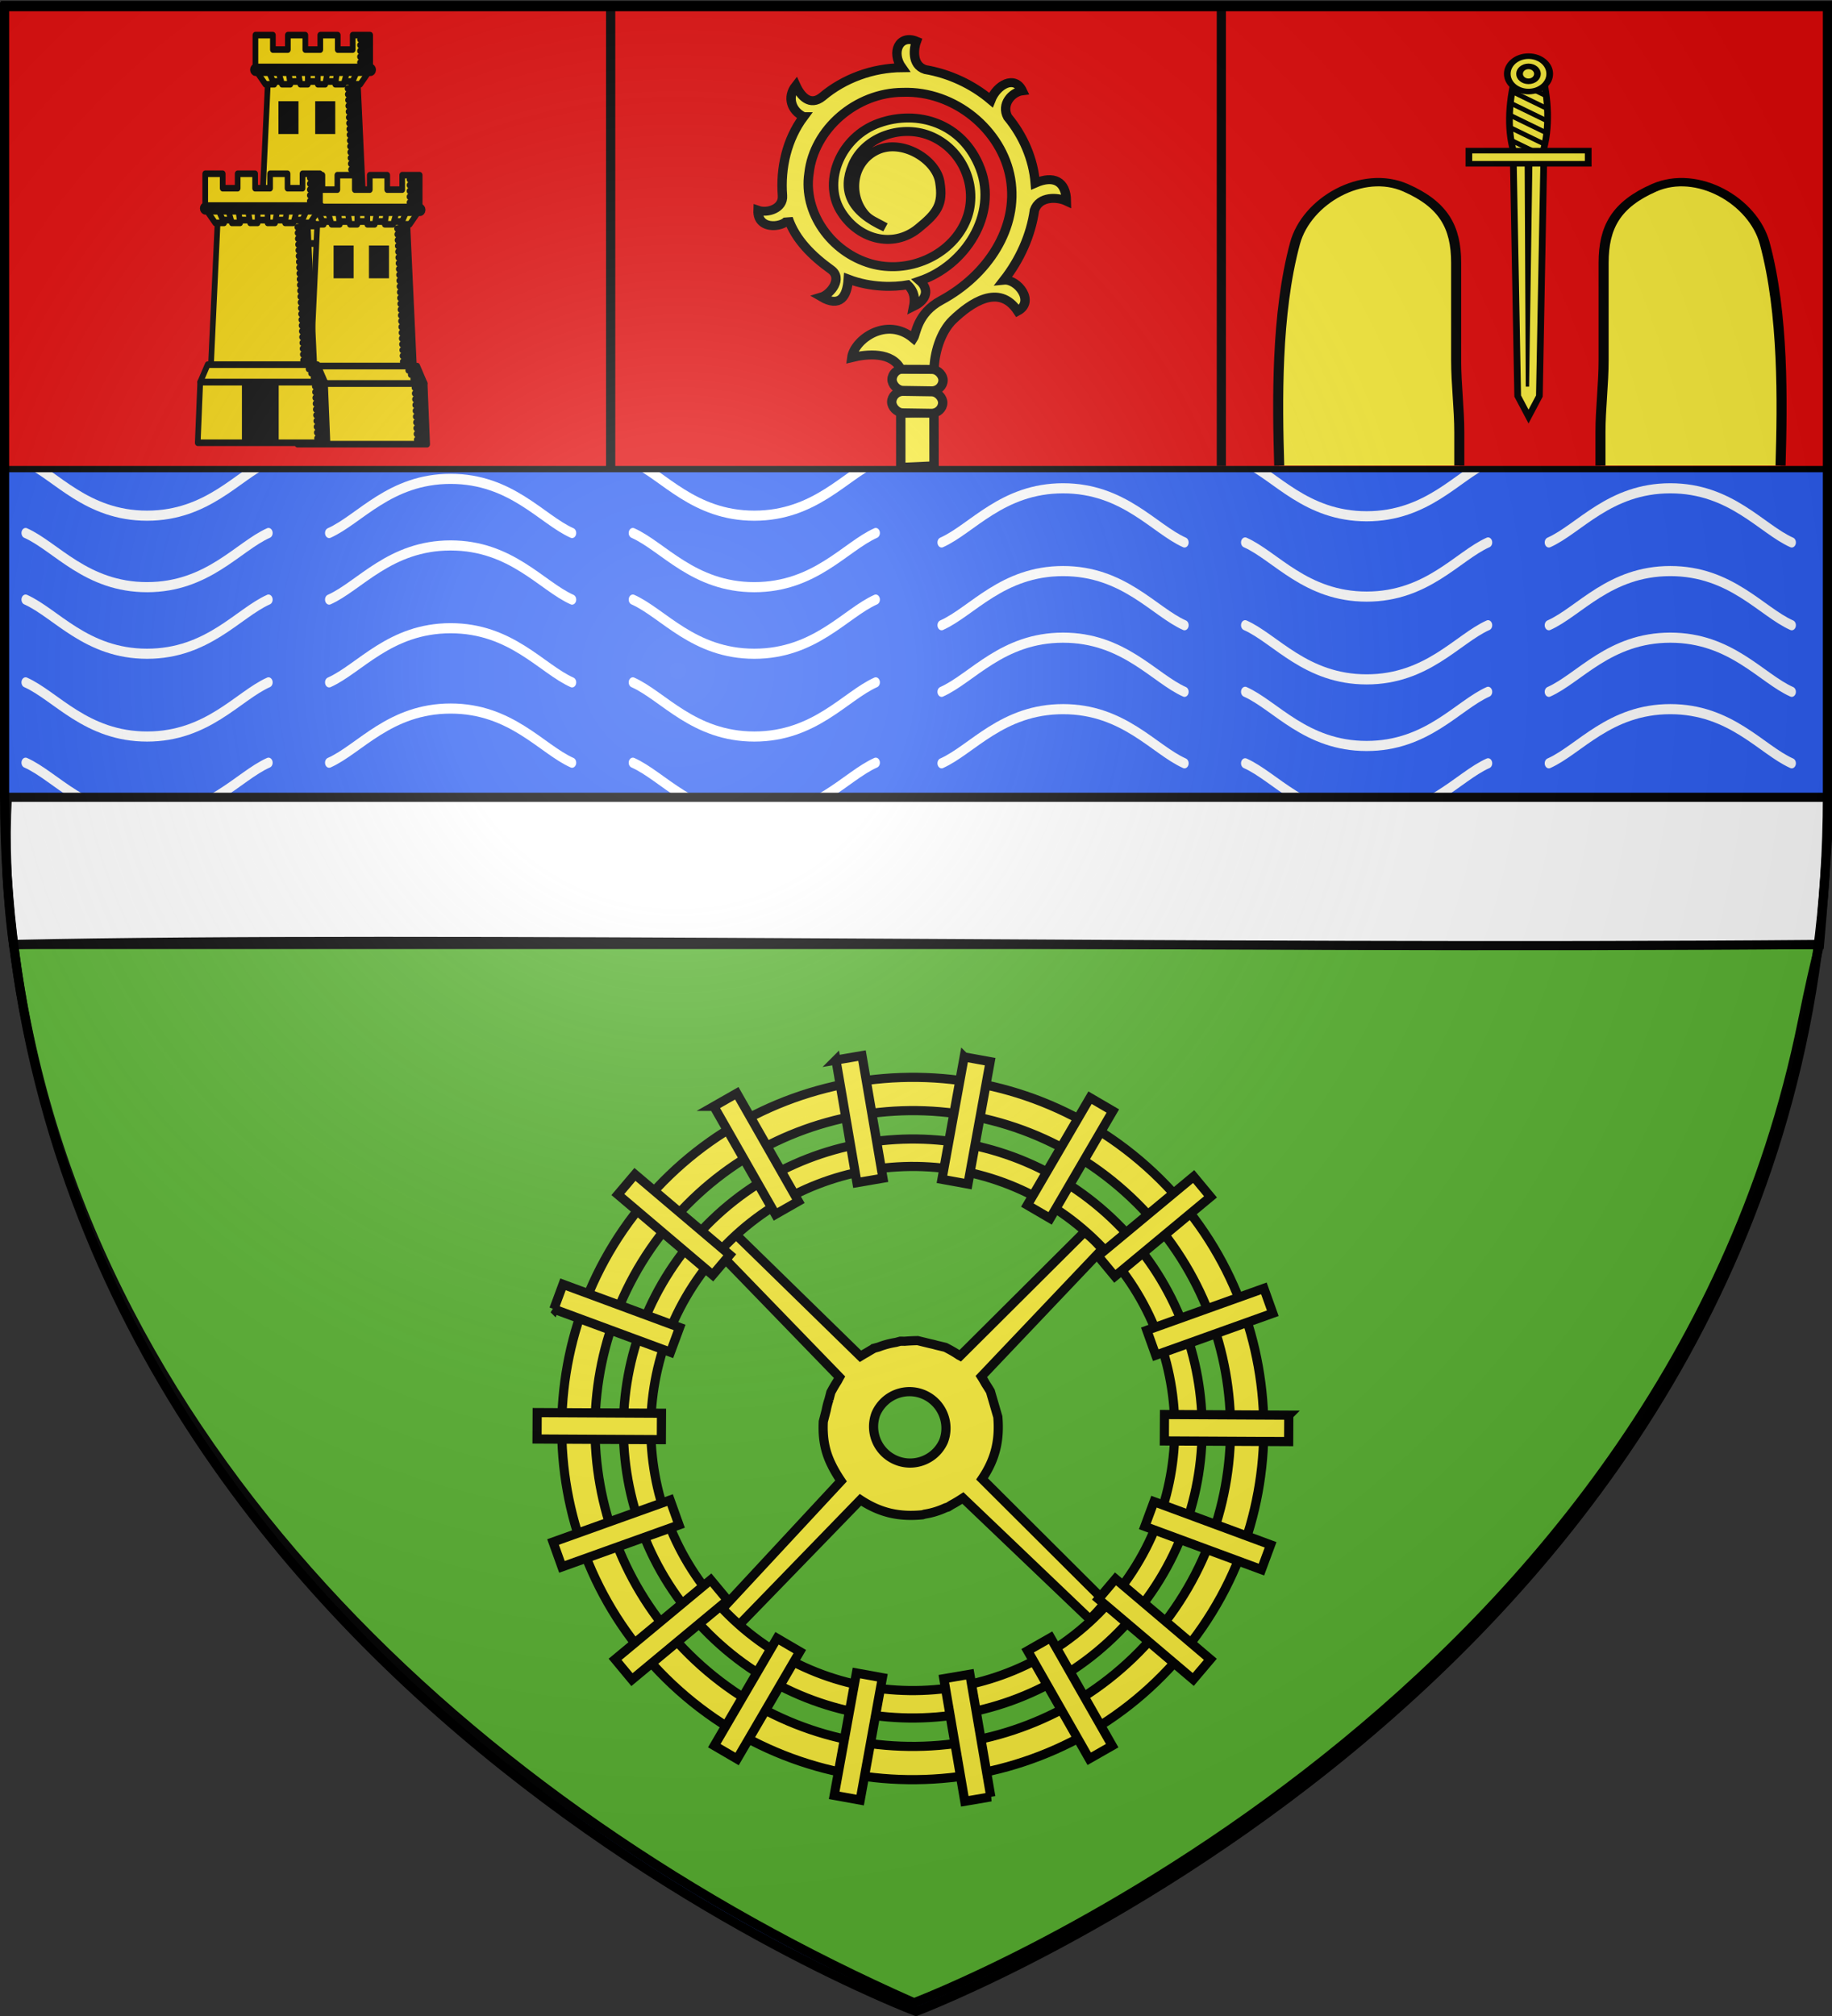 <svg xmlns="http://www.w3.org/2000/svg" xmlns:xlink="http://www.w3.org/1999/xlink" height="660" width="600" version="1.0"><rect width="100%" height="100%" fill="#333333" stroke="none"/><defs><linearGradient id="b"><stop style="stop-color:white;stop-opacity:.314" offset="0"/><stop offset=".19" style="stop-color:white;stop-opacity:.251"/><stop style="stop-color:#6b6b6b;stop-opacity:.125" offset=".6"/><stop style="stop-color:black;stop-opacity:.125" offset="1"/></linearGradient><linearGradient id="a"><stop offset="0" style="stop-color:#fd0000;stop-opacity:1"/><stop style="stop-color:#e77275;stop-opacity:.659" offset=".5"/><stop style="stop-color:black;stop-opacity:.323" offset="1"/></linearGradient><linearGradient id="c"><stop offset="0" style="stop-color:#fff;stop-opacity:1"/><stop offset="1" style="stop-color:#fff;stop-opacity:1"/></linearGradient><radialGradient xlink:href="#b" id="t" gradientUnits="userSpaceOnUse" gradientTransform="matrix(1.353 0 0 1.349 -77.63 -85.747)" cx="221.445" cy="226.331" fx="221.445" fy="226.331" r="300"/></defs><g style="display:inline"><path style="fill:#2b5df2;fill-opacity:1;fill-rule:evenodd;stroke:none;stroke-width:1px;stroke-linecap:butt;stroke-linejoin:miter;stroke-opacity:1" d="M300 658.5s298.5-112.32 298.5-397.772V2.176H1.5v258.552C1.5 546.18 300 658.5 300 658.5z"/><path style="fill:#5ab532;fill-opacity:1;fill-rule:evenodd;stroke:#000;stroke-width:3;stroke-linecap:butt;stroke-linejoin:miter;stroke-miterlimit:4;stroke-dasharray:none;stroke-opacity:1;display:inline" d="M299.35 655.665s244.776-92.105 291.014-321.472c4.823-23.923 6.083-24.987 4.96-24.987H4.498c20.04 162.53 151.81 283.292 294.852 346.459z"/><g style="stroke:#fff;stroke-opacity:1;stroke-width:3;stroke-miterlimit:4;stroke-dasharray:none"><g style="fill:#2b5df2;stroke:#fff;stroke-opacity:1;stroke-width:3;stroke-miterlimit:4;stroke-dasharray:none" transform="translate(-655.385 -164.69)"><g id="d" style="fill:#2b5df2;stroke:#fff;stroke-opacity:1;stroke-width:3.993;stroke-miterlimit:4;stroke-dasharray:none"><path style="fill:#2b5df2;fill-opacity:1;fill-rule:evenodd;stroke:#fff;stroke-width:3.993;stroke-linecap:round;stroke-linejoin:round;stroke-miterlimit:4;stroke-dasharray:none;stroke-opacity:1" d="M881.98 302.154c14.623-5.34 29.247-21.36 58.494-21.36s43.87 16.02 58.494 21.36M1028.243 302.154c14.624 5.34 29.248 21.36 58.495 21.36 29.247 0 43.87-16.02 58.494-21.36M735.772 302.154c14.624 5.34 29.247 21.36 58.494 21.36s43.871-16.02 58.495-21.36" transform="matrix(.68 0 0 .83 163.445 163.598)"/></g><use x="0" y="0" xlink:href="#d" id="e" transform="translate(0 -26.3)" width="600" height="660" style="stroke:#fff;stroke-opacity:1;stroke-width:3;stroke-miterlimit:4;stroke-dasharray:none"/><use x="0" y="0" xlink:href="#e" id="f" transform="translate(0 -27.1)" width="600" height="660" style="stroke:#fff;stroke-opacity:1;stroke-width:3;stroke-miterlimit:4;stroke-dasharray:none"/><use x="0" y="0" xlink:href="#f" id="g" transform="translate(0 -21.8)" width="600" height="660" style="stroke:#fff;stroke-opacity:1;stroke-width:3;stroke-miterlimit:4;stroke-dasharray:none"/><use x="0" y="0" xlink:href="#g" id="h" transform="translate(0 -23.4)" width="600" height="660" style="stroke:#fff;stroke-opacity:1;stroke-width:3;stroke-miterlimit:4;stroke-dasharray:none"/><use xlink:href="#d" transform="matrix(1 0 0 -1 300 730.364)" width="600" height="660" style="stroke:#fff;stroke-opacity:1;stroke-width:3;stroke-miterlimit:4;stroke-dasharray:none"/><use xlink:href="#e" transform="matrix(1 0 0 -1 300 730.364)" width="600" height="660" style="stroke:#fff;stroke-opacity:1;stroke-width:3;stroke-miterlimit:4;stroke-dasharray:none"/><use xlink:href="#f" transform="matrix(1 0 0 -1 300 730.364)" width="600" height="660" style="stroke:#fff;stroke-opacity:1;stroke-width:3;stroke-miterlimit:4;stroke-dasharray:none"/><use xlink:href="#g" transform="matrix(1 0 0 -1 300 730.364)" width="600" height="660" style="stroke:#fff;stroke-opacity:1;stroke-width:3;stroke-miterlimit:4;stroke-dasharray:none"/><use xlink:href="#h" transform="matrix(1 0 0 -1 300 730.364)" width="600" height="660" style="stroke:#fff;stroke-opacity:1;stroke-width:3;stroke-miterlimit:4;stroke-dasharray:none"/></g></g><g style="display:inline"><g style="fill:#000"><g style="fill:#000;display:inline"><g style="fill:#000"><path style="fill:#fff;fill-opacity:1;fill-rule:evenodd;stroke:#000;stroke-width:3;stroke-linecap:butt;stroke-linejoin:miter;stroke-miterlimit:4;stroke-dasharray:none;stroke-opacity:1" d="M-933.4-184.222c-.8 14.955-.261 30.913 2.032 48.188 132.925-2.967 393.343 1.7 591.487 0 2.031-22.74 2.612-35.669 3.482-48.188h-597z" transform="translate(935.784 445.24)"/></g></g></g></g><path style="opacity:1;fill:#e20909;fill-opacity:1;fill-rule:evenodd;stroke:#000;stroke-width:2.062;stroke-linecap:butt;stroke-miterlimit:4;stroke-dasharray:none;stroke-opacity:1" d="M1.333 1.333h600.056v152.246H1.333z"/><path style="fill:none;fill-rule:evenodd;stroke:#000;stroke-width:3.018;stroke-linecap:butt;stroke-linejoin:miter;stroke-miterlimit:4;stroke-dasharray:none;stroke-opacity:1" d="M200 2.385v151.43"/><path style="fill:none;fill-rule:evenodd;stroke:#000;stroke-width:3;stroke-linecap:butt;stroke-linejoin:miter;stroke-miterlimit:4;stroke-dasharray:none;stroke-opacity:1;display:inline" d="M400 2.049V152.57"/><g style="display:inline"><g style="stroke:#000;stroke-width:4.351;stroke-miterlimit:4;stroke-dasharray:none;stroke-opacity:1"><g style="stroke:#000;stroke-width:4.351;stroke-miterlimit:4;stroke-dasharray:none;stroke-opacity:1"><path d="M267.756-255.319a49.537 49.537 0 0 0-4.764.284l-2.252 83.318c-.74.195-1.378.401-2.062.593-1.87.374-3.847.866-5.973 1.493l-3.01 1.73a36.593 36.593 0 0 0-4.504 2.584l-4.907 2.82c-5.773 5.12-9.245 10.047-11.615 16.285v.024c-1.073 2.83-1.929 5.925-2.655 9.434l-83.294 2.133c-.189 3.778.189 7.53.427 11.022l82.891-.308c2.18 11.215 7.135 18.975 15.573 26.074l.877.474c2.835 2.12 5.824 3.746 9.221 5.049l.996.545c.634.157 1.24.31 1.848.45 1.907.603 3.944 1.127 6.14 1.612l.995 83.318c3.775.24 7.552-.094 11.046-.284l.806-82.868c11.243-2.027 19.074-6.877 26.287-15.217l6.21-11.023c.379-1.444.706-2.81.996-4.124.367-1.218.723-2.5 1.043-3.864l83.413-1.209c.282-3.79.44-7.106-.119-11.733l-83.341-1.114c-.055-.195-.113-.354-.166-.545-.003-.008.002-.016 0-.024-.41-2.318-1.036-4.712-1.85-7.3l-2.227-3.722c-.091-.173-.19-.35-.285-.521a36.448 36.448 0 0 0-1.209-2.015c-.05-.079-.091-.159-.142-.237l-3.034-5.12c-1.574-1.542-3.058-2.93-4.527-4.196-.464-.495-.944-.991-1.446-1.517l-1.85-1.09c-2.322-1.713-4.692-3.144-7.37-4.361l-1.85-1.09a80.95 80.95 0 0 0-4.006-1.091 65.753 65.753 0 0 0-3.27-.9l-.048-83.437c-2.366-.21-4.553-.36-6.993-.332zm-1.327 106.95a17.282 17.282 0 0 1 9.03 2.394c8.251 4.853 10.993 15.477 6.14 23.727a17.264 17.264 0 0 1-8.012 7.111c-.016.007-.03.017-.047.024a17.304 17.304 0 0 1-14.696-1.185c-8.316-4.74-11.235-15.34-6.495-23.656a17.296 17.296 0 0 1 7.988-7.23c.124-.055.254-.09.38-.142a17.447 17.447 0 0 1 5.712-1.043z" style="fill:#fcef3c;fill-opacity:1;stroke:#000;stroke-width:4.351;stroke-linejoin:miter;stroke-miterlimit:4;stroke-dasharray:none;stroke-opacity:1" transform="matrix(.482 -.493 .493 .482 233.93 662.179)"/></g><g style="stroke:#000;stroke-width:4.351;stroke-miterlimit:4;stroke-dasharray:none;stroke-opacity:1;display:inline"><path transform="matrix(.446 -.526 .526 .446 55.539 532.523)" d="M299.98 41.65c-92.03 0-166.711 74.69-166.711 166.73 0 92.04 74.68 166.731 166.711 166.731s166.75-74.69 166.75-166.73c0-92.04-74.72-166.73-166.75-166.73zm0 15.809c83.307 0 150.943 67.606 150.943 150.922 0 83.315-67.636 150.96-150.943 150.96-83.306 0-150.904-67.645-150.904-150.96 0-83.316 67.598-150.922 150.904-150.922z" style="fill:#fcef3c;fill-opacity:1;stroke:#000;stroke-width:4.351;stroke-linejoin:round;stroke-miterlimit:4;stroke-dasharray:none;stroke-opacity:1;display:inline"/><path transform="matrix(.446 -.526 .526 .446 58.998 528.442)" style="fill:#fcef3c;fill-opacity:1;stroke:#000;stroke-width:4.351;stroke-miterlimit:4;stroke-dasharray:none;stroke-opacity:1;display:inline" d="M292.224 70.93c-75.868 0-137.434 61.574-137.434 137.45 0 75.877 61.566 137.45 137.434 137.45 75.869 0 137.466-61.573 137.466-137.45 0-75.876-61.598-137.45-137.466-137.45zm0 13.033c68.676 0 124.435 55.734 124.435 124.418S360.9 332.829 292.224 332.829s-124.403-55.764-124.403-124.448S223.548 83.963 292.224 83.963z"/><g style="stroke:#000;stroke-width:4.351;stroke-miterlimit:4;stroke-dasharray:none;stroke-opacity:1"><path d="M294.13 29.73h12.54v59.04h-12.54V29.73zM232.988 41.71l11.782-4.289L264.963 92.9l-11.783 4.288-20.192-55.478zM180.788 75.505l9.606-8.06 37.95 45.226-9.606 8.06-37.95-45.226zM142.139 123.786l6.269-10.859 51.13 29.52-6.27 10.858-51.13-29.519zM122.817 183.765l2.177-12.349 58.142 10.252-2.177 12.349-58.142-10.252zM126.373 246.205l-2.177-12.348 58.142-10.252 2.177 12.348-58.142 10.252zM149.299 303.402l-6.27-10.859 51.13-29.519 6.27 10.859-51.13 29.52zM190.59 349.739l-9.605-8.06 37.949-45.227 9.605 8.06-37.95 45.227zM246.39 377.982l-11.782-4.288 20.192-55.479 11.783 4.289-20.193 55.478zM307.81 387.022h-12.54v-59.04h12.54v59.04zM367.773 373.694l-11.782 4.288-20.193-55.478 11.783-4.289 20.192 55.479zM420.306 340.492l-9.605 8.06-37.95-45.227 9.606-8.06 37.95 45.227zM458.569 292.543l-6.27 10.86-51.13-29.52 6.27-10.859 51.13 29.52zM477.484 232.763l-2.177 12.348-58.142-10.252 2.177-12.348 58.142 10.252zM474.218 171.02l2.177 12.349-58.142 10.252-2.177-12.349 58.142-10.252zM450.314 112.927l6.27 10.859-51.13 29.52-6.27-10.86 51.13-29.519zM409.81 67.445l9.605 8.06-37.95 45.226-9.604-8.06 37.95-45.226zM355.535 37.421l11.782 4.289-20.192 55.478-11.783-4.288 20.193-55.479z" style="fill:#fcef3c;fill-opacity:1;fill-rule:evenodd;stroke:#000;stroke-width:4.351;stroke-linecap:butt;stroke-linejoin:miter;stroke-miterlimit:4;stroke-dasharray:none;stroke-opacity:1;display:inline" transform="matrix(.446 -.526 .526 .446 55.539 532.523)"/></g></g></g><g style="stroke:#000;stroke-opacity:1;stroke-width:1.254;stroke-miterlimit:4;stroke-dasharray:none"><g transform="matrix(.625 0 0 .596 82.13 -39.431)" style="stroke:#000;stroke-opacity:1;stroke-width:4.915;stroke-miterlimit:4;stroke-dasharray:none"><path d="m340.617 322.85-.004-29.657 17.394-.413.048 29.252-17.438.818z" style="fill:#fcef3c;fill-opacity:1;fill-rule:evenodd;stroke:#000;stroke-width:4.915;stroke-linecap:butt;stroke-linejoin:miter;stroke-miterlimit:4;stroke-dasharray:none;stroke-opacity:1"/><rect width="26.724" height="11.757" rx="5.879" ry="5.879" x="339.695" y="275.676" transform="rotate(.914) skewX(.147)" style="fill:#fcef3c;fill-opacity:1;stroke:#000;stroke-width:4.915;stroke-linecap:round;stroke-linejoin:round;stroke-miterlimit:4;stroke-dasharray:none;stroke-opacity:1"/><rect width="26.724" height="11.757" rx="5.879" ry="5.879" x="339.695" y="263.349" transform="rotate(.914) skewX(.147)" style="fill:#fcef3c;fill-opacity:1;stroke:#000;stroke-width:4.915;stroke-linecap:round;stroke-linejoin:round;stroke-miterlimit:4;stroke-dasharray:none;stroke-opacity:1"/><g style="fill:#fcef3c;stroke:#000;stroke-opacity:1;stroke-width:4.915;stroke-miterlimit:4;stroke-dasharray:none"><path d="M-152.227 364.335c-15.004 2.796-28.362 11.735-38.14 23.46-4.633 5.558-12.537 1.606-14.824-3.065-8.694 8.335 4.63 16.95 8.302 14.138-5.434 11.04-5.303 23.764-3.383 35.771 1.267 7.929-9.65 9.593-14.086 7.38 2.813 10.888 9.703 9.3 16.98 2.67 5.35 11.853 14.392 19.938 20.23 23.794.059 5.36-2.7 8.452-5.91 10.716 7.756 2.31 12.426-1.275 12.055-7.82 23.114 10.392 54.815 2.083 65.703-22.427 10.888-24.51-1.271-46.243-20.944-54.755-19.674-8.512-43.122 2.459-47.861 20.23-4.74 17.77 4.956 34.577 22.595 35.624 13.07.776 18.574-.287 25.788-10.501 7.214-10.215 2.373-30.847-11.602-35.343-13.974-4.495-27.893 6.826-29.075 20.811-.336 3.97 1.071 6.65 2.785 12.64-7.294-18.943-2.117-30.37 11.394-36.4 15.752-7.032 34.937 1.843 40.938 17.764 6.658 17.662-2.865 38.335-20.079 45.623-18.76 7.941-41.668-.232-51.585-17.824-10.7-18.98-6.109-44.863 11.134-58.205 18.719-15.67 48.674-14.774 66.347 2.123 20.234 18.044 23.156 50.926 7.734 73.138-15.675 22.577-45.62 29.85-72.635 22.919-14.231-3.651-22.313 4.213-25.064 4.925-1.538-18.623-22.897-20.968-30.592-14.769 7.257 4.09 17.509 12.237 14.08 22.422 4.935 4.819 8.937 8.59 12.483 12.126 6.062-6.04 16.546-12.533 26.12-12.72 12.933-.254 31.411 2.17 27.739 20.06 10.207 2.672 12.336-12.774 6.609-17.232 13.852-2.265 27.237-7.85 38.281-16.562 7.446-3.861 13.815 3.36 15.51 8.032 7.618-8.092 4.948-14.994-4.892-18.414 8.434-10.173 13.51-22.97 14.82-36.087 2.31-7.504 11.111-8.353 15.527-5.062 3.263-9.166-7.445-11.577-15.402-7.782-1.02-12.846-5.577-25.411-13.157-35.844-3.658-6.962 4.263-12.856 7.501-14.444-3.788-9.012-13.898-4.915-15.626 5.194-11.083-10.467-25.982-16.799-41.218-17.406-8.346-.579-7.864-8.087-5.65-14.004-7.919 1.246-11.368 8.424-8.93 15.106z" style="fill:#fcef3c;fill-opacity:1;fill-rule:evenodd;stroke:#000;stroke-width:4.915;stroke-linecap:butt;stroke-linejoin:miter;stroke-miterlimit:4;stroke-dasharray:none;stroke-opacity:1" transform="matrix(.719 -.693 .695 .721 145.97 -237.93)"/></g></g></g><g transform="matrix(.27 0 0 -.225 419.612 151.626)" style="display:inline"><g style="stroke:#000;stroke-opacity:1;stroke-width:8.123;stroke-miterlimit:4;stroke-dasharray:none"><path d="M285.196 568.555c-8.594-36.617-12.163-80.882-2.85-117.047 9.58-37.202 25.18-37.202 34.76 0 9.31 36.16 7.02 80.432-1.09 117.047h-30.82z" style="fill:#fcef3c;fill-opacity:1;fill-rule:nonzero;stroke:#000;stroke-width:8.123;stroke-miterlimit:4;stroke-dasharray:none;stroke-opacity:1"/><path d="M281.484 442.64h37.032L313.15 97.635 300 67.811l-13.15 29.824-5.366 345.005z" style="fill:#fcef3c;fill-opacity:1;fill-rule:nonzero;stroke:#000;stroke-width:8.123;stroke-miterlimit:4;stroke-dasharray:none;stroke-opacity:1"/><path d="m297.318 439.527 1.337-328.172 4.027 328.172h-5.364z" style="fill:#000;fill-opacity:1;fill-rule:evenodd;stroke:#000;stroke-width:4.061;stroke-linecap:butt;stroke-linejoin:miter;stroke-miterlimit:4;stroke-dasharray:none;stroke-opacity:1"/><path d="m315.766 446.744-36.75 21.437c-.165 1.114-.324 2.221-.47 3.344l37.97-22.094c-.253-.92-.49-1.815-.75-2.687zm3.75 15.719-42.375 24.656c-.055 1.052-.085 2.1-.125 3.156l43-25c-.161-.934-.326-1.886-.5-2.812zm2.375 16.468-44.97 26.22c.024 1.019.029 2.041.063 3.062l45.188-26.344c-.088-.983-.18-1.96-.281-2.938zm1.125 17.282-45.157 26.312c.083.981.158 1.959.25 2.938l44.97-26.25c-.02-1.003-.033-2-.063-3zm-.063 17.875-43.219 25.218c.132.943.267 1.875.407 2.813l42.687-24.844c.05-1.061.087-2.125.125-3.187zm-1.25 18.625-39.281 22.875c.179.931.377 1.857.562 2.78l38.344-22.343c.122-1.104.265-2.203.375-3.312zm-2.562 19.375-28.25 16.468h5.312l22.375-13c.201-1.146.374-2.312.563-3.468z" style="fill:#000;fill-opacity:1;fill-rule:nonzero;stroke:#000;stroke-width:4.061;stroke-miterlimit:4;stroke-dasharray:none;stroke-opacity:1;display:inline"/><path transform="scale(1 -1)" style="fill:#fcef3c;fill-opacity:1;fill-rule:nonzero;stroke:#000;stroke-width:8.123;stroke-miterlimit:4;stroke-dasharray:none;stroke-opacity:1" d="M227.635-454.717h144.731v19.114H227.635z"/><g style="fill:#fcef3c;fill-opacity:1;stroke:#000;stroke-width:9.085;stroke-miterlimit:4;stroke-dasharray:none;stroke-opacity:1"><path d="M317.693 37.924c.006 15.904-12.885 28.8-28.79 28.8-15.903 0-28.795-12.896-28.789-28.8-.006-15.904 12.886-28.8 28.79-28.8s28.795 12.896 28.789 28.8z" transform="matrix(.894 0 0 -.894 41.684 600.347)" style="fill:#fcef3c;fill-opacity:1;fill-rule:nonzero;stroke:#000;stroke-width:9.085;stroke-miterlimit:4;stroke-dasharray:none;stroke-opacity:1"/><path d="M161.624 35.904c.003 7.813-6.33 14.148-14.142 14.148-7.812 0-14.145-6.335-14.142-14.148-.003-7.812 6.33-14.147 14.142-14.147 7.813 0 14.145 6.335 14.142 14.147z" transform="matrix(.768 0 0 -.768 186.7 594.02)" style="fill:#fcef3c;fill-opacity:1;fill-rule:nonzero;stroke:#000;stroke-width:10.573;stroke-miterlimit:4;stroke-dasharray:none;stroke-opacity:1"/></g></g><path style="fill:#fcef3c;fill-rule:evenodd;stroke:#000;stroke-width:12.184;stroke-linecap:butt;stroke-linejoin:miter;stroke-miterlimit:4;stroke-dasharray:none;stroke-opacity:1" d="M-2.428-3.603c-2.266 92.286-4 220.815 19.162 323.44 14.024 62.136 81.892 108.415 134.133 80.859 46.308-24.427 61.317-57.363 61.317-109.16V150.03c0-35.378 3.833-71.04 3.833-105.118V-3.603" id="i"/><use xlink:href="#i" transform="matrix(-1 0 0 1 603.26 0)" width="600" height="660"/></g></g><g transform="translate(2.779 .926)" style="stroke:#000;stroke-opacity:1;stroke-width:2;stroke-miterlimit:4;stroke-dasharray:none"><g style="stroke:#000;stroke-opacity:1;stroke-width:4.151;stroke-miterlimit:4;stroke-dasharray:none"><g transform="matrix(.817 0 0 .947 -198.537 -439.607)" style="fill:#f2d207;display:inline;stroke:#000;stroke-opacity:1;stroke-width:2.273;stroke-miterlimit:4;stroke-dasharray:none" id="s"><path d="m347 491.375-2.688 50h41.375l-2.687-50h-36z" style="fill:#f2d207;fill-rule:evenodd;stroke:#000;stroke-width:2.273;stroke-linecap:butt;stroke-linejoin:miter;stroke-miterlimit:4;stroke-dasharray:none;stroke-opacity:1"/><path d="m340 547.375-1 21h52l-1-21h-50z" style="fill:#f2d207;fill-rule:evenodd;stroke:#000;stroke-width:2.273;stroke-linecap:butt;stroke-linejoin:round;stroke-miterlimit:4;stroke-dasharray:none;stroke-opacity:1"/><path d="M342 475.375v12h46v-12h-7v5h-6v-5h-7v5h-6v-5h-7v5h-6v-5h-7z" style="opacity:1;fill:#f2d207;fill-opacity:1;fill-rule:evenodd;stroke:#000;stroke-width:2.273;stroke-linecap:round;stroke-linejoin:round;stroke-miterlimit:4;stroke-dasharray:none;stroke-dashoffset:0;stroke-opacity:1"/><path d="m342 487.375 5 3.987h36l5-3.987h-46z" style="fill:#f2d207;fill-opacity:1;fill-rule:evenodd;stroke:#000;stroke-width:2.273;stroke-linecap:round;stroke-linejoin:round;stroke-miterlimit:4;stroke-dasharray:none;stroke-opacity:1"/><path d="m342 487.362 4 5h3.566l-2.566-5h-5z" style="fill:#f2d207;fill-rule:evenodd;stroke:#000;stroke-width:2.273;stroke-linecap:round;stroke-linejoin:round;stroke-miterlimit:4;stroke-dasharray:none;stroke-opacity:1" id="j"/><use transform="matrix(-1 0 0 1 730 0)" style="fill:#f2d207;stroke:#000;stroke-opacity:1;stroke-width:2.273;stroke-miterlimit:4;stroke-dasharray:none" width="1" height="1" xlink:href="#j"/><path d="m351 487.362 1.667 5H356l-.833-5H351z" style="fill:#f2d207;fill-rule:evenodd;stroke:#000;stroke-width:2.273;stroke-linecap:round;stroke-linejoin:round;stroke-miterlimit:4;stroke-dasharray:none;stroke-opacity:1" id="k"/><use transform="matrix(-1 0 0 1 730 0)" style="fill:#f2d207;stroke:#000;stroke-opacity:1;stroke-width:2.273;stroke-miterlimit:4;stroke-dasharray:none" width="1" height="1" xlink:href="#k"/><path d="M359 487.362h4v5h-3l-1-5z" style="fill:#f2d207;fill-rule:evenodd;stroke:#000;stroke-width:2.273;stroke-linecap:butt;stroke-linejoin:round;stroke-miterlimit:4;stroke-dasharray:none;stroke-opacity:1" id="l"/><use transform="matrix(-1 0 0 1 730 0)" style="fill:#f2d207;stroke:#000;stroke-opacity:1;stroke-width:2.273;stroke-miterlimit:4;stroke-dasharray:none" width="1" height="1" xlink:href="#l"/><rect width="48.191" height="2" ry="1" x="341" y="486.362" style="opacity:1;fill:#f2d207;fill-opacity:1;fill-rule:evenodd;stroke:#000;stroke-width:2.273;stroke-linecap:round;stroke-linejoin:round;stroke-miterlimit:4;stroke-dasharray:none;stroke-dashoffset:0;stroke-opacity:1"/><path d="M383.926 476.837h3.6" style="fill:#f2d207;fill-rule:evenodd;stroke:#000;stroke-width:2.273;stroke-linecap:round;stroke-linejoin:miter;stroke-opacity:1;stroke-miterlimit:4;stroke-dasharray:none" id="m"/><use style="fill:#f2d207;stroke:#000;stroke-opacity:1;stroke-width:2.273;stroke-miterlimit:4;stroke-dasharray:none" y="2" width="1" height="1" xlink:href="#m"/><use style="fill:#f2d207;stroke:#000;stroke-opacity:1;stroke-width:2.273;stroke-miterlimit:4;stroke-dasharray:none" y="4" width="1" height="1" xlink:href="#m"/><use style="fill:#f2d207;stroke:#000;stroke-opacity:1;stroke-width:2.273;stroke-miterlimit:4;stroke-dasharray:none" y="6" width="1" height="1" xlink:href="#m"/><use style="fill:#f2d207;stroke:#000;stroke-opacity:1;stroke-width:2.273;stroke-miterlimit:4;stroke-dasharray:none" y="8" width="1" height="1" xlink:href="#m"/><g style="fill:#f2d207;stroke:#000;stroke-opacity:1;stroke-width:2.273;stroke-miterlimit:4;stroke-dasharray:none" id="o"><use style="fill:#f2d207;stroke:#000;stroke-opacity:1;stroke-width:2.273;stroke-miterlimit:4;stroke-dasharray:none" id="n" x="-5" y="17" width="1" height="1" xlink:href="#m"/><use style="fill:#f2d207;stroke:#000;stroke-opacity:1;stroke-width:2.273;stroke-miterlimit:4;stroke-dasharray:none" x=".1" y="2" width="1" height="1" xlink:href="#n"/><use style="fill:#f2d207;stroke:#000;stroke-opacity:1;stroke-width:2.273;stroke-miterlimit:4;stroke-dasharray:none" x=".2" y="4" width="1" height="1" xlink:href="#n"/><use style="fill:#f2d207;stroke:#000;stroke-opacity:1;stroke-width:2.273;stroke-miterlimit:4;stroke-dasharray:none" x=".3" y="6" width="1" height="1" xlink:href="#n"/><use style="fill:#f2d207;stroke:#000;stroke-opacity:1;stroke-width:2.273;stroke-miterlimit:4;stroke-dasharray:none" x=".4" y="8" width="1" height="1" xlink:href="#n"/></g><use style="fill:#f2d207;stroke:#000;stroke-opacity:1;stroke-width:2.273;stroke-miterlimit:4;stroke-dasharray:none" x=".5" y="10" width="1" height="1" xlink:href="#o"/><use style="fill:#f2d207;stroke:#000;stroke-opacity:1;stroke-width:2.273;stroke-miterlimit:4;stroke-dasharray:none" x="1" y="20" width="1" height="1" xlink:href="#o"/><use style="fill:#f2d207;stroke:#000;stroke-opacity:1;stroke-width:2.273;stroke-miterlimit:4;stroke-dasharray:none" x="1.5" y="30" width="1" height="1" xlink:href="#o"/><use style="fill:#f2d207;stroke:#000;stroke-opacity:1;stroke-width:2.273;stroke-miterlimit:4;stroke-dasharray:none" x="2" y="40" width="1" height="1" xlink:href="#o"/><path d="m342.969 541.375-2.969 6h50l-2.969-6H342.97z" style="fill:#f2d207;fill-rule:evenodd;stroke:#000;stroke-width:2.273;stroke-linecap:round;stroke-linejoin:round;stroke-miterlimit:4;stroke-dasharray:none;stroke-opacity:1"/><use style="fill:#f2d207;stroke:#000;stroke-opacity:1;stroke-width:2.273;stroke-miterlimit:4;stroke-dasharray:none" x="7" y="55" width="1" height="1" xlink:href="#o"/><use style="fill:#f2d207;stroke:#000;stroke-opacity:1;stroke-width:2.273;stroke-miterlimit:4;stroke-dasharray:none" x="7.5" y="65" width="1" height="1" xlink:href="#o"/><use style="fill:#f2d207;stroke:#000;stroke-opacity:1;stroke-width:2.273;stroke-miterlimit:4;stroke-dasharray:none" id="p" x="-.5" y="66" width="1" height="1" xlink:href="#m"/><use style="fill:#f2d207;stroke:#000;stroke-opacity:1;stroke-width:2.273;stroke-miterlimit:4;stroke-dasharray:none" x="1" y="1.5" width="1" height="1" xlink:href="#p"/><use style="fill:#f2d207;stroke:#000;stroke-opacity:1;stroke-width:2.273;stroke-miterlimit:4;stroke-dasharray:none" x="2" y="3" width="1" height="1" xlink:href="#p"/></g></g><path id="q" d="M89.413 37.581v-4.367H93.978v8.734H89.413V37.58z" style="opacity:1;fill:#000;fill-opacity:1;fill-rule:evenodd;stroke:#000;stroke-width:2;stroke-linecap:butt;stroke-miterlimit:4;stroke-dasharray:none;stroke-opacity:1;display:inline"/><use height="660" width="600" transform="translate(12.04)" xlink:href="#q" style="stroke:#000;stroke-opacity:1;stroke-width:2;stroke-miterlimit:4;stroke-dasharray:none"/></g><g transform="translate(-3.705 .463)" style="stroke:#000;stroke-opacity:1;stroke-width:2;stroke-miterlimit:4;stroke-dasharray:none"><g style="stroke:#000;stroke-opacity:1;stroke-width:4.151;stroke-miterlimit:4;stroke-dasharray:none"><g transform="matrix(.817 0 0 .947 -175.844 -393.296)" style="fill:#f2d207;display:inline;stroke:#000;stroke-opacity:1;stroke-width:2.273;stroke-miterlimit:4;stroke-dasharray:none"><path d="m347 491.375-2.688 50h41.375l-2.687-50h-36z" style="fill:#f2d207;fill-rule:evenodd;stroke:#000;stroke-width:2.273;stroke-linecap:butt;stroke-linejoin:miter;stroke-miterlimit:4;stroke-dasharray:none;stroke-opacity:1"/><path d="m340 547.375-1 21h52l-1-21h-50z" style="fill:#f2d207;fill-rule:evenodd;stroke:#000;stroke-width:2.273;stroke-linecap:butt;stroke-linejoin:round;stroke-miterlimit:4;stroke-dasharray:none;stroke-opacity:1"/><path d="M342 475.375v12h46v-12h-7v5h-6v-5h-7v5h-6v-5h-7v5h-6v-5h-7z" style="opacity:1;fill:#f2d207;fill-opacity:1;fill-rule:evenodd;stroke:#000;stroke-width:2.273;stroke-linecap:round;stroke-linejoin:round;stroke-miterlimit:4;stroke-dasharray:none;stroke-dashoffset:0;stroke-opacity:1"/><path d="m342 487.375 5 3.987h36l5-3.987h-46z" style="fill:#f2d207;fill-opacity:1;fill-rule:evenodd;stroke:#000;stroke-width:2.273;stroke-linecap:round;stroke-linejoin:round;stroke-miterlimit:4;stroke-dasharray:none;stroke-opacity:1"/><path d="m342 487.362 4 5h3.566l-2.566-5h-5z" style="fill:#f2d207;fill-rule:evenodd;stroke:#000;stroke-width:2.273;stroke-linecap:round;stroke-linejoin:round;stroke-miterlimit:4;stroke-dasharray:none;stroke-opacity:1"/><use transform="matrix(-1 0 0 1 730 0)" style="fill:#f2d207;stroke:#000;stroke-opacity:1;stroke-width:2.273;stroke-miterlimit:4;stroke-dasharray:none" width="1" height="1" xlink:href="#j"/><path d="m351 487.362 1.667 5H356l-.833-5H351z" style="fill:#f2d207;fill-rule:evenodd;stroke:#000;stroke-width:2.273;stroke-linecap:round;stroke-linejoin:round;stroke-miterlimit:4;stroke-dasharray:none;stroke-opacity:1"/><use transform="matrix(-1 0 0 1 730 0)" style="fill:#f2d207;stroke:#000;stroke-opacity:1;stroke-width:2.273;stroke-miterlimit:4;stroke-dasharray:none" width="1" height="1" xlink:href="#k"/><path d="M359 487.362h4v5h-3l-1-5z" style="fill:#f2d207;fill-rule:evenodd;stroke:#000;stroke-width:2.273;stroke-linecap:butt;stroke-linejoin:round;stroke-miterlimit:4;stroke-dasharray:none;stroke-opacity:1"/><use transform="matrix(-1 0 0 1 730 0)" style="fill:#f2d207;stroke:#000;stroke-opacity:1;stroke-width:2.273;stroke-miterlimit:4;stroke-dasharray:none" width="1" height="1" xlink:href="#l"/><rect width="48.191" height="2" ry="1" x="341" y="486.362" style="opacity:1;fill:#f2d207;fill-opacity:1;fill-rule:evenodd;stroke:#000;stroke-width:2.273;stroke-linecap:round;stroke-linejoin:round;stroke-miterlimit:4;stroke-dasharray:none;stroke-dashoffset:0;stroke-opacity:1"/><path d="M383.926 476.837h3.6" style="fill:#f2d207;fill-rule:evenodd;stroke:#000;stroke-width:2.273;stroke-linecap:round;stroke-linejoin:miter;stroke-opacity:1;stroke-miterlimit:4;stroke-dasharray:none"/><use style="fill:#f2d207;stroke:#000;stroke-opacity:1;stroke-width:2.273;stroke-miterlimit:4;stroke-dasharray:none" y="2" width="1" height="1" xlink:href="#m"/><use style="fill:#f2d207;stroke:#000;stroke-opacity:1;stroke-width:2.273;stroke-miterlimit:4;stroke-dasharray:none" y="4" width="1" height="1" xlink:href="#m"/><use style="fill:#f2d207;stroke:#000;stroke-opacity:1;stroke-width:2.273;stroke-miterlimit:4;stroke-dasharray:none" y="6" width="1" height="1" xlink:href="#m"/><use style="fill:#f2d207;stroke:#000;stroke-opacity:1;stroke-width:2.273;stroke-miterlimit:4;stroke-dasharray:none" y="8" width="1" height="1" xlink:href="#m"/><g style="fill:#f2d207;stroke:#000;stroke-opacity:1;stroke-width:2.273;stroke-miterlimit:4;stroke-dasharray:none"><use style="fill:#f2d207;stroke:#000;stroke-opacity:1;stroke-width:2.273;stroke-miterlimit:4;stroke-dasharray:none" x="-5" y="17" width="1" height="1" xlink:href="#m"/><use style="fill:#f2d207;stroke:#000;stroke-opacity:1;stroke-width:2.273;stroke-miterlimit:4;stroke-dasharray:none" x=".1" y="2" width="1" height="1" xlink:href="#n"/><use style="fill:#f2d207;stroke:#000;stroke-opacity:1;stroke-width:2.273;stroke-miterlimit:4;stroke-dasharray:none" x=".2" y="4" width="1" height="1" xlink:href="#n"/><use style="fill:#f2d207;stroke:#000;stroke-opacity:1;stroke-width:2.273;stroke-miterlimit:4;stroke-dasharray:none" x=".3" y="6" width="1" height="1" xlink:href="#n"/><use style="fill:#f2d207;stroke:#000;stroke-opacity:1;stroke-width:2.273;stroke-miterlimit:4;stroke-dasharray:none" x=".4" y="8" width="1" height="1" xlink:href="#n"/></g><use style="fill:#f2d207;stroke:#000;stroke-opacity:1;stroke-width:2.273;stroke-miterlimit:4;stroke-dasharray:none" x=".5" y="10" width="1" height="1" xlink:href="#o"/><use style="fill:#f2d207;stroke:#000;stroke-opacity:1;stroke-width:2.273;stroke-miterlimit:4;stroke-dasharray:none" x="1" y="20" width="1" height="1" xlink:href="#o"/><use style="fill:#f2d207;stroke:#000;stroke-opacity:1;stroke-width:2.273;stroke-miterlimit:4;stroke-dasharray:none" x="1.5" y="30" width="1" height="1" xlink:href="#o"/><use style="fill:#f2d207;stroke:#000;stroke-opacity:1;stroke-width:2.273;stroke-miterlimit:4;stroke-dasharray:none" x="2" y="40" width="1" height="1" xlink:href="#o"/><path d="m342.969 541.375-2.969 6h50l-2.969-6H342.97z" style="fill:#f2d207;fill-rule:evenodd;stroke:#000;stroke-width:2.273;stroke-linecap:round;stroke-linejoin:round;stroke-miterlimit:4;stroke-dasharray:none;stroke-opacity:1"/><use style="fill:#f2d207;stroke:#000;stroke-opacity:1;stroke-width:2.273;stroke-miterlimit:4;stroke-dasharray:none" x="7" y="55" width="1" height="1" xlink:href="#o"/><use style="fill:#f2d207;stroke:#000;stroke-opacity:1;stroke-width:2.273;stroke-miterlimit:4;stroke-dasharray:none" x="7.5" y="65" width="1" height="1" xlink:href="#o"/><use style="fill:#f2d207;stroke:#000;stroke-opacity:1;stroke-width:2.273;stroke-miterlimit:4;stroke-dasharray:none" x="-.5" y="66" width="1" height="1" xlink:href="#m"/><use style="fill:#f2d207;stroke:#000;stroke-opacity:1;stroke-width:2.273;stroke-miterlimit:4;stroke-dasharray:none" x="1" y="1.5" width="1" height="1" xlink:href="#p"/><use style="fill:#f2d207;stroke:#000;stroke-opacity:1;stroke-width:2.273;stroke-miterlimit:4;stroke-dasharray:none" x="2" y="3" width="1" height="1" xlink:href="#p"/></g></g><use height="660" width="600" transform="translate(24.545 47.7)" id="r" xlink:href="#q" y="0" x="0" style="stroke:#000;stroke-opacity:1;stroke-width:2;stroke-miterlimit:4;stroke-dasharray:none"/><use height="660" width="600" transform="translate(11.578)" xlink:href="#r" style="stroke:#000;stroke-opacity:1;stroke-width:2;stroke-miterlimit:4;stroke-dasharray:none"/></g><g style="display:inline;stroke:#000;stroke-opacity:1;stroke-width:2;stroke-miterlimit:4;stroke-dasharray:none" transform="translate(7.641 -.926)"><use height="660" width="600" transform="translate(-21.303 47.237)" xlink:href="#s" style="stroke:#000;stroke-opacity:1;stroke-width:2;stroke-miterlimit:4;stroke-dasharray:none"/><path d="M72.59 135.892v-9.422h10.046v18.845H72.591v-9.423z" style="opacity:1;fill:#000;fill-opacity:1;fill-rule:evenodd;stroke:#000;stroke-width:2;stroke-linecap:butt;stroke-miterlimit:4;stroke-dasharray:none;stroke-opacity:1"/></g></g><g style="display:inline"><path d="M300 658.5s298.5-112.32 298.5-397.772V2.176H1.5v258.552C1.5 546.18 300 658.5 300 658.5z" style="opacity:1;fill:url(#t);fill-opacity:1;fill-rule:evenodd;stroke:none;stroke-width:1px;stroke-linecap:butt;stroke-linejoin:miter;stroke-opacity:1"/></g><path d="M300 658.5S1.5 546.18 1.5 260.728V2.176h597v258.552C598.5 546.18 300 658.5 300 658.5z" style="opacity:1;fill:none;fill-opacity:1;fill-rule:evenodd;stroke:#000;stroke-width:3;stroke-linecap:butt;stroke-linejoin:miter;stroke-miterlimit:4;stroke-dasharray:none;stroke-opacity:1"/></svg>